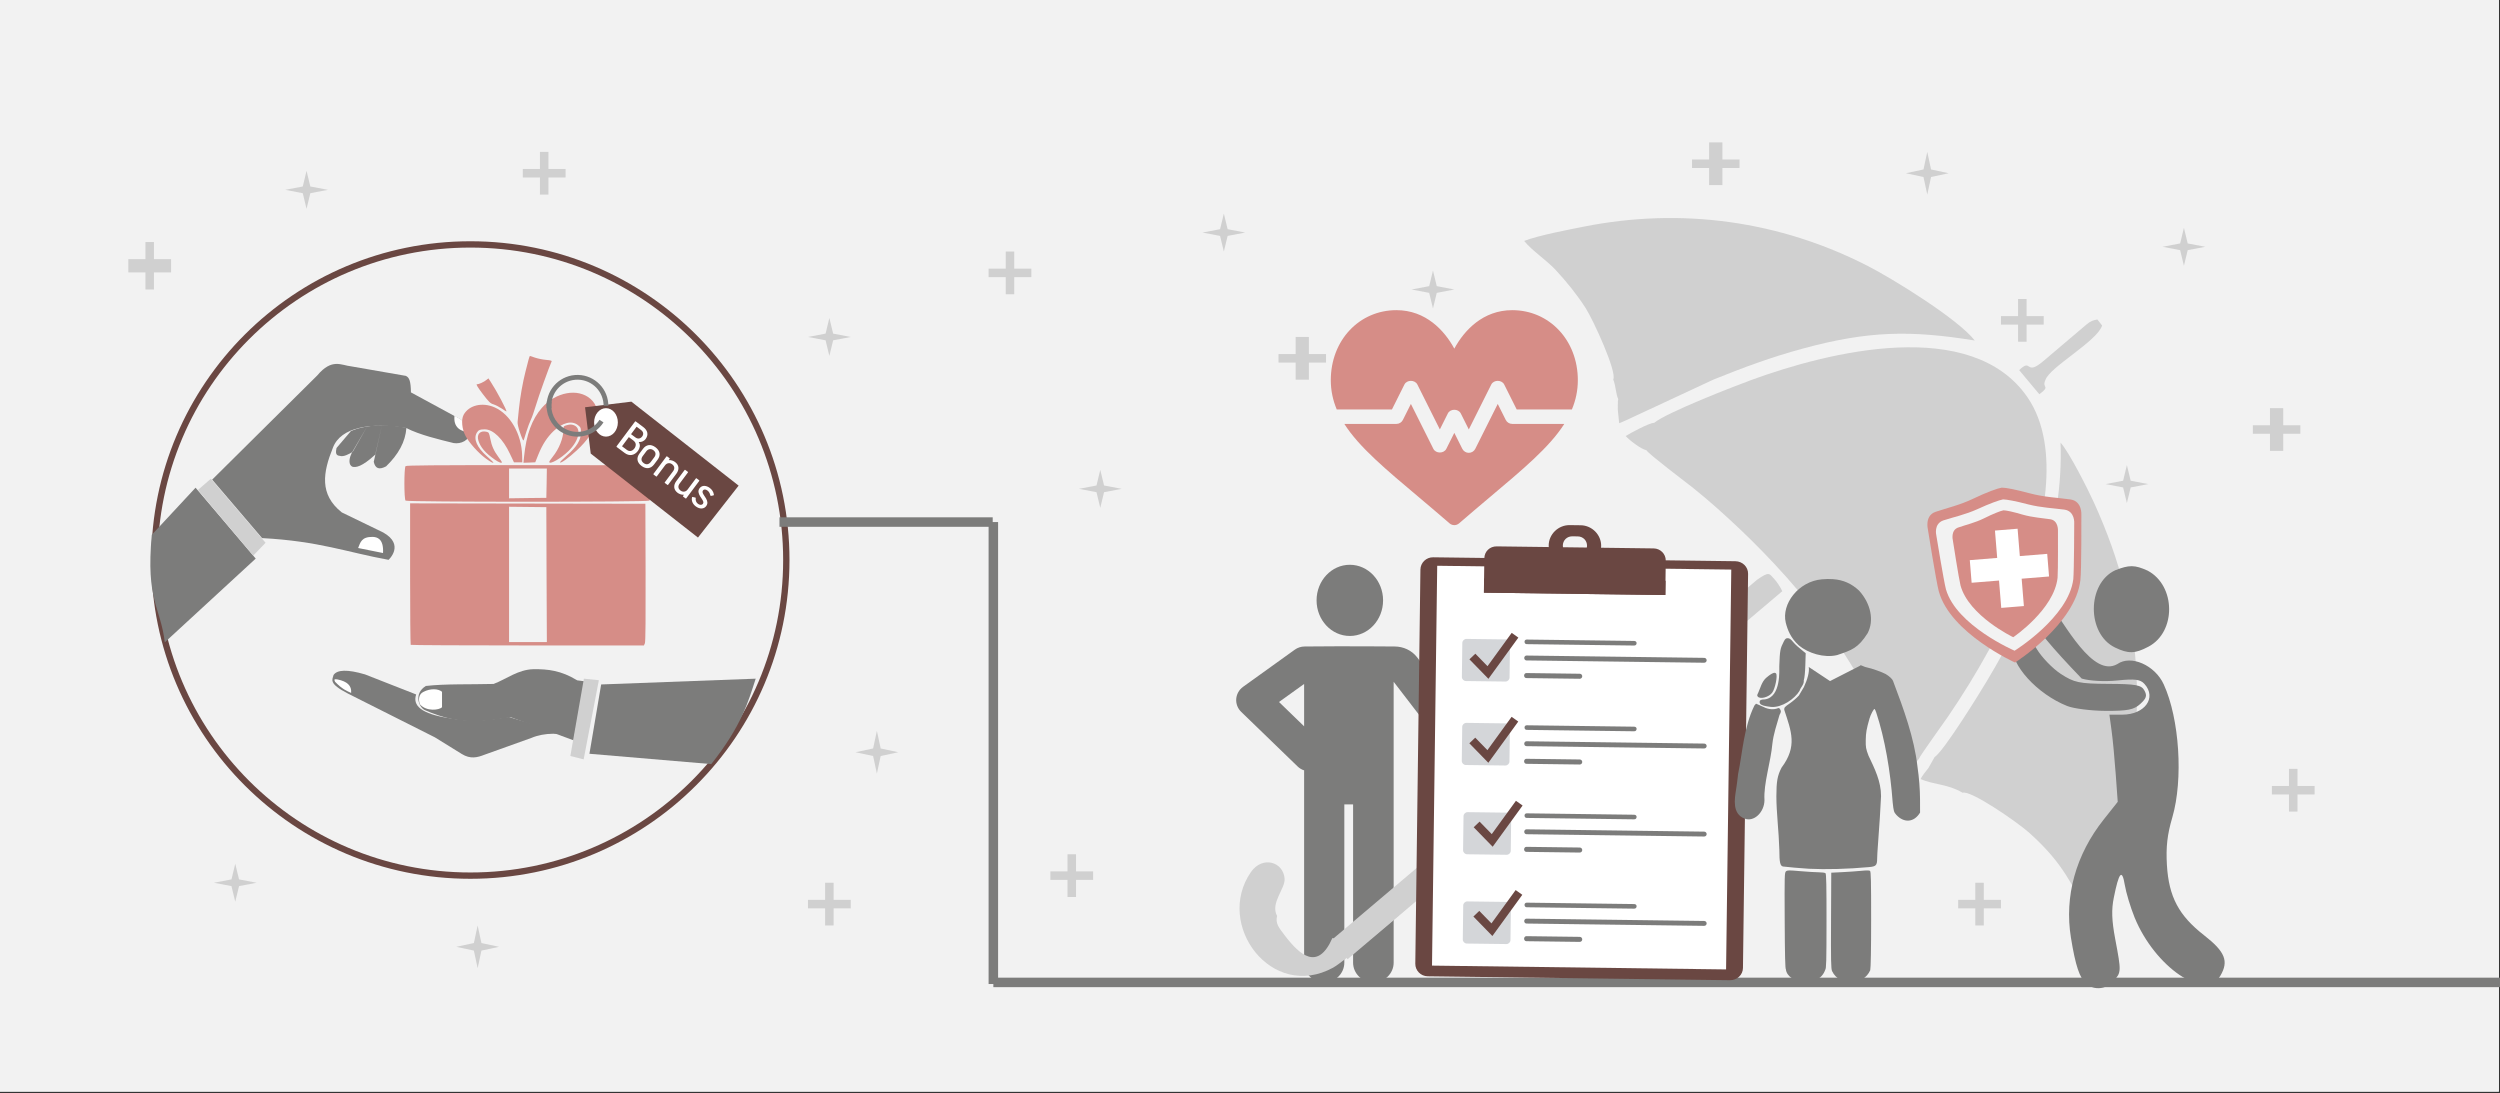 <svg width="526" height="230" xmlns="http://www.w3.org/2000/svg" xmlns:xlink="http://www.w3.org/1999/xlink" overflow="hidden"><rect width="100%" height="100%" fill="#333333" stroke="none"/><defs><clipPath id="clip0"><rect x="0" y="0" width="526" height="230"/></clipPath><clipPath id="clip1"><rect x="280" y="61" width="52" height="53"/></clipPath><clipPath id="clip2"><rect x="280" y="61" width="52" height="53"/></clipPath><clipPath id="clip3"><rect x="280" y="61" width="52" height="53"/></clipPath></defs><g clip-path="url(#clip0)"><rect x="0" y="0" width="525.239" height="229.667" fill="#FFFFFF" transform="scale(1.001 1)"/><rect x="0" y="0" width="525.239" height="229.667" fill="#F2F2F2" transform="scale(1.001 1)"/><path d="M0 3.599 3.599 3.599 3.599 0 5.388 0 5.388 3.599 8.987 3.599 8.987 5.388 5.388 5.388 5.388 8.987 3.599 8.987 3.599 5.388 0 5.388Z" fill="#D0D0D0" fill-rule="evenodd" transform="matrix(1.001 0 -0 1 110 31.954)"/><path d="M0 3.599 3.599 3.599 3.599 0 5.388 0 5.388 3.599 8.987 3.599 8.987 5.388 5.388 5.388 5.388 8.987 3.599 8.987 3.599 5.388 0 5.388Z" fill="#D0D0D0" fill-rule="evenodd" transform="matrix(1.001 0 -0 1 72 85.876)"/><path d="M0 3.599 3.599 3.599 3.599 0 5.388 0 5.388 3.599 8.987 3.599 8.987 5.388 5.388 5.388 5.388 8.987 3.599 8.987 3.599 5.388 0 5.388Z" fill="#D0D0D0" fill-rule="evenodd" transform="matrix(1.001 0 -0 1 208 52.923)"/><path d="M0 3.599 3.599 3.599 3.599 0 6.386 0 6.386 3.599 9.986 3.599 9.986 5.388 6.386 5.388 6.386 8.987 3.599 8.987 3.599 5.388 0 5.388Z" fill="#D0D0D0" fill-rule="evenodd" transform="matrix(1.001 0 -0 1 474 85.876)"/><path d="M0 3.994 3.699 3.288 4.493 0 5.288 3.288 8.987 3.994 5.288 4.7 4.493 7.988 3.699 4.7Z" fill="#D0D0D0" fill-rule="evenodd" transform="matrix(1.001 0 -0 1 170 66.903)"/><path d="M0 66.404C-1.69082e-14 29.73 29.73 0 66.404 0 103.078-1.69082e-14 132.808 29.73 132.808 66.404 132.808 103.078 103.078 132.808 66.404 132.808 29.73 132.808-2.53623e-14 103.078 0 66.404Z" stroke="#6A4742" stroke-width="1.331" stroke-miterlimit="8" fill="#F2F2F2" fill-rule="evenodd" transform="matrix(1.001 0 -0 1 32.5 51.425)"/><path d="M0-14.237C-2.894-13.406-6.349-13.246-9.243-14.484L-19.078-18.011C-20.517-18.579-22.005-18.973-23.828-17.836L-29.473-14.339-47.751-5.129C-51.925-2.987-50.997-2.2-50.773-1.224-50.006-0.102-47.895 0-44.169-1.093L-33.407-5.319C-34.19-7.621-32.415-9.413-26.338-10.331-21.317-11.279-17.655-10.623-13.929-10.055L-13.929-10.055" fill="#7C7C7B" fill-rule="evenodd" transform="matrix(1.001 8.75495e-08 8.74228e-08 -1 121 140.796)"/><path d="M0-2.543-1.547-2.35C-4.976-0.254-7.711 0.027-10.762-0.002-14.015-0.092-16.386-2.055-19.121-3.104-23.878-3.236-29.329-3.059-33.373-3.532-35.982-5.156-34.845-8.019-33.578-8.61-25.774-12.064-20.78-10.913-15.501-10.115L-2.288-14.978 0-2.543Z" fill="#7C7C7B" fill-rule="evenodd" transform="matrix(1.001 8.75495e-08 8.74228e-08 -1 123 140.796)"/><path d="M-5.991-16.272-3.146 0 0-0.322-3.193-16.975-5.991-16.272Z" fill="#D0D0D0" fill-rule="evenodd" transform="matrix(1.001 8.75495e-08 8.74228e-08 -1 126 142.793)"/><path d="M0-0.762 0-4.005C-0.543-4.612-3.261-4.993-4.653-3.385-4.993-2.454-4.908-1.255-3.923-0.79-2.428 0-0.764-0.099 0-0.762Z" fill="#FFFFFF" fill-rule="evenodd" transform="matrix(1.001 8.75495e-08 8.74228e-08 -1 93 144.79)"/><path d="M-0.119-2.922C0-1.52-0.909-0.576-2.981-0.162-3.994 0-3.547-0.398-3.502-0.649-1.997-2.214-1.073-2.568-0.119-2.996L-0.119-2.996" fill="#FFFFFF" fill-rule="evenodd" transform="matrix(1.001 8.75495e-08 8.74228e-08 -1 74 142.793)"/><path d="M-32.484-1.215-34.949-15.799-9.339-17.974C-2.919-9.829-1.599-4.915 0 0L-32.484-1.215Z" fill="#7C7C7B" fill-rule="evenodd" transform="matrix(1.001 8.75495e-08 8.74228e-08 -1 159 142.793)"/><path d="M15.15 7.112C13.066 9.232 10.151 10.26 6.62 10.456 5.037 10.097 4.574 9.363 5.269 8.042L11.541 3.393 6.504 7.096C2.683 7.21 1.621 6.508 1.197 5.872 0.849 5.138 1.544 4.045 3.57 3.393L9.109 1.501 3.319 3.556C2.49 3.425 1.1 3.148 0.675 2.398 0 1.729 0.637 1.191 1.254 0.718L5.886 0C9.379 1.142 12.757 3.964 15.15 7.112L15.15 7.112" fill="#7C7C7B" fill-rule="evenodd" transform="matrix(0.757 -0.654 0.654 0.757 69.387 94.534)"/><path d="M25.979 19.554 0 20.377C4.238 14.077 2.681 11.118 12.717 1.478L26.152 0C26.095 6.517 26.036 13.036 25.979 19.554Z" fill="#7C7C7B" fill-rule="evenodd" transform="matrix(0.757 -0.654 0.654 0.757 21.348 119.715)"/><path d="M3.734 17.717 3.827 0 0.224 0.016 0 18.06 3.734 17.717Z" fill="#D0D0D0" fill-rule="evenodd" transform="matrix(0.757 -0.654 0.654 0.757 41.464 103.229)"/><path d="M0.096 2.905 31.154 0.772C35.896 0 36.378 2.495 37.766 3.956L45.169 13.001C45.554 13.772 45.188 14.593 43.723 16.35L47.926 27.479C48.022 28.645 48.639 29.991 47.81 30.795 46.441 32.075 44.533 31.468 43.55 30.286 41.718 27.692 39.289 24.36 38.075 21.373 33.274 15.627 27.819 12.197 23.693 14.429 18.719 16.99 15.095 19.945 16.213 25.936L20.049 34.833C21.842 39.823 17.138 39.922 17.138 39.922 11.586 33.044 8.675 27.413 0 19.075L0.096 2.905Z" fill="#7C7C7B" fill-rule="evenodd" transform="matrix(0.757 -0.654 0.654 0.757 42.67 98.777)"/><path d="M1.812 0C0 1.639 0.547 3.376 1.963 4.753 3.19 4.31 2.397 2.704 2.321 1.491L1.812 0Z" fill="#FFFFFF" fill-rule="evenodd" transform="matrix(0.757 -0.654 0.654 0.757 94.262 88.652)"/><path d="M3.272 5.567C5.422 3.344 4.471 2.175 3.862 1.591 2.074 0 1.141 0.763 0 1.347L3.272 5.567Z" fill="#FFFFFF" fill-rule="evenodd" transform="matrix(0.757 -0.654 0.654 0.757 74.471 114.282)"/><path d="M0 0 11.163 16.159" fill="#7C7C7B" fill-rule="evenodd" transform="matrix(-0.757 0.654 -0.654 -0.757 87.953 82.92)"/><rect x="0" y="0" width="28.958" height="36.947" fill="#F2F2F2" transform="matrix(1.001 0 -0 1 97 97.858)"/><path d="M5.205 21.577C3.645 20.426 1.735 18.292 0.955 16.846 0.191 15.414 0 13.407 0.541 12.396 1.639 10.36 4.457 9.672 7.067 10.824 10.346 12.27 12.734 16.453 12.845 20.931L12.877 22.377 12.002 22.377 11.126 22.377 10.283 20.594C8.818 17.45 6.749 15.442 4.998 15.442 3.979 15.442 3.661 15.583 3.311 16.158 2.563 17.45 3.327 19.233 5.444 21.114 6.192 21.788 6.797 22.349 6.797 22.391 6.797 22.63 6.271 22.349 5.205 21.577ZM7.067 21.788C5.109 20.412 4.075 19.204 3.645 17.787 3.247 16.481 4.027 15.639 5.332 15.947 5.842 16.06 5.905 16.172 6.144 17.393 6.431 18.924 6.924 20.005 7.895 21.31 8.277 21.816 8.595 22.279 8.595 22.349 8.595 22.644 7.943 22.405 7.067 21.788ZM13.259 21.114C13.721 16.537 14.915 13.308 17 10.908 19.913 7.581 24.576 6.724 27.203 9.027 29.957 11.455 28.811 15.737 24.322 19.878 22.539 21.521 21.027 22.602 20.804 22.405 20.74 22.349 21.393 21.689 22.253 20.931 24.322 19.12 25.197 17.716 25.197 16.172 25.213 15.133 25.165 15.021 24.561 14.544 23.271 13.533 21.345 14.01 19.451 15.807 18.114 17.085 17.111 18.629 16.252 20.749L15.599 22.377 14.357 22.433 13.116 22.475 13.259 21.114ZM18.544 22.293C18.544 22.195 18.862 21.731 19.244 21.254 20.613 19.569 21.52 17.267 21.52 15.526 21.52 14.782 21.552 14.754 22.316 14.544 22.921 14.389 23.224 14.389 23.685 14.558 25.388 15.175 24.863 17.759 22.603 19.991 20.979 21.591 18.544 22.967 18.544 22.293ZM12.447 16.27C12.065 15.204 11.843 14.221 11.89 13.87 11.922 13.519 12.065 12.255 12.177 11.062 12.431 8.605 12.957 5.629 13.562 3.243 13.784 2.372 14.071 1.292 14.182 0.828 14.31 0.379 14.437 0 14.469 0 14.517 0 15.01 0.168 15.583 0.365 16.156 0.562 17.191 0.772 17.891 0.828 18.703 0.898 19.117 0.997 19.053 1.123 18.608 2.064 16.236 8.676 15.742 10.388 15.392 11.568 14.915 12.943 14.676 13.421 14.437 13.912 14.039 14.979 13.784 15.793 13.53 16.607 13.259 17.464 13.195 17.674 13.1 17.955 12.909 17.604 12.447 16.27ZM8.532 11.048C7.991 10.697 7.227 10.304 6.813 10.178 6.16 9.995 5.842 9.672 4.536 7.96 3.518 6.612 3.12 5.966 3.327 5.966 3.741 5.966 4.807 5.489 5.332 5.054L5.762 4.717 6.256 5.475C7.465 7.314 9.726 11.568 9.535 11.68 9.503 11.694 9.057 11.413 8.532 11.048Z" fill="#D68D87" fill-rule="evenodd" transform="matrix(1.001 0 -0 1 97 74.891)"/><path d="M1.411 37.816C1.348 37.759 1.284 31.029 1.284 22.867L1.284 8.047 26.002 8.09 50.736 8.133 50.783 22.581C50.815 31.702 50.767 37.186 50.641 37.472L50.434 37.945 26.002 37.945C12.541 37.945 1.49 37.888 1.411 37.816ZM29.966 23.039 29.918 8.849 26.002 8.806 22.086 8.763 22.086 22.996 22.086 37.229 26.05 37.229 30.029 37.229 29.966 23.039ZM0.333 7.474C0 7.174 0 0.515 0.333 0.215 0.507 0.043 6.469 0 25.954 0 45.44 0 51.401 0.043 51.576 0.215 51.925 0.515 51.925 7.174 51.576 7.474 51.243 7.789 0.682 7.789 0.333 7.474ZM29.982 3.795 30.029 0.716 26.065 0.716 22.086 0.716 22.086 3.852 22.086 6.988 26.002 6.93 29.918 6.887 29.982 3.795Z" fill="#D68D87" fill-rule="evenodd" transform="matrix(1.001 0 -0 1 85 97.858)"/><path d="M0 0 28.637 0 35.579 6.942 28.637 13.885 0 13.885Z" fill="#6A4742" fill-rule="evenodd" transform="matrix(-0.788 -0.617 0.616 -0.787 146.854 113.103)"/><path d="M0 2.996C-6.35645e-16 1.341 1.118 0 2.496 0 3.875 -7.62775e-16 4.993 1.341 4.993 2.996 4.993 4.65 3.875 5.991 2.496 5.991 1.118 5.991 -9.53468e-16 4.65 0 2.996Z" fill="#FFFFFF" fill-rule="evenodd" transform="matrix(1.001 0 -0 1 125 85.876)"/><path d="M0.02 6.477C-0.248 3.179 2.208 0.288 5.506 0.02 8.804-0.248 11.695 2.208 11.963 5.506 11.976 5.667 11.983 5.829 11.983 5.991" stroke="#7C7C7B" stroke-width="0.999" stroke-linejoin="round" stroke-miterlimit="10" fill="none" fill-rule="evenodd" transform="matrix(1.001 0 -0 1 115.5 79.385)"/><path d="M11.042 9.214C9.263 12.003 5.559 12.822 2.769 11.042 0.774 9.77-0.285 7.442 0.066 5.101" stroke="#7C7C7B" stroke-width="0.999" stroke-linejoin="round" stroke-miterlimit="10" fill="none" fill-rule="evenodd" transform="matrix(1.001 0 -0 1 115.5 79.385)"/><path d="M19.754 2.235C20.071 2.013 20.453 1.899 20.897 1.893 21.2 1.887 21.49 1.937 21.766 2.042 22.043 2.148 22.286 2.312 22.496 2.534 22.523 2.561 22.532 2.591 22.524 2.622 22.517 2.654 22.497 2.686 22.463 2.719L22.17 3.056C22.133 3.099 22.094 3.119 22.053 3.116 22.013 3.113 21.969 3.089 21.92 3.045 21.771 2.913 21.607 2.81 21.428 2.735 21.249 2.66 21.068 2.622 20.886 2.621 20.644 2.622 20.453 2.671 20.315 2.766 20.176 2.862 20.105 2.995 20.102 3.165 20.105 3.321 20.165 3.45 20.285 3.553 20.404 3.655 20.568 3.744 20.777 3.818 21.067 3.918 21.352 4.025 21.631 4.141 21.911 4.256 22.143 4.412 22.328 4.609 22.513 4.805 22.609 5.075 22.616 5.418 22.613 5.793 22.464 6.109 22.169 6.365 21.873 6.622 21.45 6.755 20.897 6.766 20.503 6.766 20.148 6.679 19.831 6.503 19.514 6.326 19.278 6.059 19.125 5.701 19.113 5.674 19.111 5.649 19.118 5.629 19.124 5.608 19.141 5.592 19.168 5.581L19.722 5.331C19.755 5.316 19.782 5.316 19.804 5.33 19.825 5.343 19.841 5.362 19.852 5.385 19.963 5.594 20.114 5.759 20.305 5.878 20.496 5.997 20.715 6.058 20.962 6.06 21.201 6.055 21.396 5.994 21.546 5.878 21.697 5.761 21.774 5.619 21.779 5.451 21.777 5.281 21.716 5.147 21.595 5.049 21.475 4.952 21.308 4.864 21.093 4.787 20.858 4.705 20.599 4.609 20.317 4.499 20.034 4.39 19.789 4.237 19.581 4.04 19.374 3.844 19.265 3.574 19.255 3.23 19.27 2.79 19.436 2.458 19.754 2.235ZM14.466 1.963C14.482 1.945 14.507 1.936 14.539 1.937L15.213 1.937C15.25 1.937 15.276 1.945 15.29 1.961 15.304 1.978 15.311 2.002 15.31 2.035L15.31 4.945C15.308 5.262 15.391 5.518 15.559 5.713 15.727 5.908 15.993 6.008 16.355 6.014 16.675 6.008 16.928 5.908 17.115 5.714 17.301 5.521 17.396 5.269 17.401 4.958L17.401 2.046C17.4 2.008 17.409 1.98 17.426 1.963 17.444 1.945 17.471 1.936 17.509 1.937L18.172 1.937C18.205 1.937 18.231 1.945 18.251 1.961 18.27 1.978 18.28 2.002 18.28 2.035L18.28 6.603C18.28 6.677 18.248 6.714 18.183 6.712L17.542 6.712C17.505 6.712 17.479 6.703 17.464 6.686 17.45 6.669 17.443 6.641 17.444 6.604L17.444 6.321 17.411 6.31C17.235 6.467 17.029 6.582 16.793 6.657 16.558 6.731 16.335 6.767 16.127 6.767 15.585 6.759 15.17 6.592 14.88 6.268 14.59 5.943 14.444 5.507 14.441 4.961L14.441 2.056 14.441 2.046C14.441 2.008 14.449 1.98 14.466 1.963ZM9.78 1.947 10.421 1.947C10.458 1.947 10.484 1.956 10.498 1.973 10.512 1.991 10.519 2.018 10.518 2.056L10.518 2.338 10.551 2.349C10.727 2.193 10.933 2.077 11.169 2.003 11.405 1.929 11.627 1.892 11.836 1.893 12.377 1.901 12.793 2.067 13.082 2.392 13.372 2.716 13.518 3.151 13.521 3.698L13.521 6.603C13.521 6.677 13.489 6.713 13.423 6.712L12.75 6.712C12.713 6.712 12.687 6.703 12.673 6.687 12.658 6.671 12.652 6.646 12.652 6.614L12.652 3.709C12.654 3.393 12.571 3.138 12.403 2.943 12.235 2.748 11.97 2.648 11.607 2.642 11.287 2.648 11.034 2.748 10.848 2.942 10.661 3.135 10.566 3.387 10.562 3.698L10.562 6.603C10.564 6.677 10.527 6.713 10.453 6.712L9.791 6.712C9.758 6.712 9.731 6.703 9.712 6.687 9.692 6.671 9.682 6.646 9.682 6.614L9.682 2.056C9.682 1.982 9.715 1.946 9.78 1.947ZM5.925 2.928C5.739 3.121 5.643 3.378 5.639 3.698L5.639 4.95C5.636 5.266 5.716 5.523 5.879 5.721 6.042 5.919 6.307 6.021 6.674 6.028 7.036 6.022 7.302 5.921 7.471 5.726 7.64 5.53 7.726 5.271 7.73 4.95L7.73 3.698C7.73 3.382 7.645 3.127 7.472 2.932 7.3 2.737 7.038 2.637 6.685 2.632 6.365 2.637 6.112 2.735 5.925 2.928ZM5.261 2.369C5.585 2.044 6.056 1.878 6.674 1.871 7.287 1.875 7.76 2.036 8.093 2.352 8.426 2.669 8.595 3.117 8.599 3.698L8.599 4.939C8.592 5.53 8.42 5.983 8.082 6.299 7.745 6.614 7.279 6.774 6.684 6.777 6.081 6.774 5.612 6.617 5.278 6.304 4.945 5.992 4.775 5.54 4.77 4.95L4.77 3.698C4.773 3.137 4.936 2.693 5.261 2.369ZM0.913 3.513 0.913 5.919 2.208 5.919C2.543 5.913 2.804 5.804 2.99 5.592 3.177 5.38 3.272 5.097 3.275 4.743 3.28 4.425 3.193 4.144 3.012 3.899 2.831 3.655 2.524 3.526 2.088 3.513ZM0.913 0.782 0.913 2.742 2.067 2.742C2.404 2.734 2.657 2.633 2.826 2.44 2.995 2.246 3.079 2.01 3.079 1.729 3.078 1.437 2.99 1.207 2.816 1.039 2.642 0.871 2.389 0.785 2.056 0.782ZM0.023 0.031C0.04 0.011 0.072 0 0.12 0L2.067 0C2.661 0.002 3.127 0.151 3.465 0.447 3.803 0.743 3.975 1.178 3.981 1.751 3.979 1.996 3.91 2.244 3.776 2.495 3.642 2.747 3.456 2.937 3.22 3.067L3.22 3.111C3.569 3.252 3.817 3.473 3.964 3.772 4.11 4.071 4.181 4.384 4.177 4.71L4.177 4.71C4.17 5.308 3.995 5.789 3.652 6.152 3.309 6.515 2.835 6.702 2.23 6.712L0.13 6.712C0.044 6.71 0 6.67 0 6.592L0 0.119C-0.001 0.081 0.007 0.052 0.023 0.031Z" fill="#FFFFFF" fill-rule="evenodd" transform="matrix(0.802 0.599 -0.598 0.801 133.678 88.606)"/><path d="M0 0 44.819 0" stroke="#7C7C7B" stroke-width="1.997" stroke-miterlimit="8" fill="none" fill-rule="evenodd" transform="matrix(1.001 0 -0 1 164 109.841)"/><path d="M0 3.599 3.599 3.599 3.599 0 5.388 0 5.388 3.599 8.987 3.599 8.987 5.388 5.388 5.388 5.388 8.987 3.599 8.987 3.599 5.388 0 5.388Z" fill="#D0D0D0" fill-rule="evenodd" transform="matrix(1.001 0 -0 1 421 62.909)"/><path d="M0 3.599 3.599 3.599 3.599 0 6.386 0 6.386 3.599 9.986 3.599 9.986 5.388 6.386 5.388 6.386 8.987 3.599 8.987 3.599 5.388 0 5.388Z" fill="#D0D0D0" fill-rule="evenodd" transform="matrix(1.001 0 -0 1 269 70.897)"/><path d="M0 3.599 3.599 3.599 3.599 0 6.386 0 6.386 3.599 9.986 3.599 9.986 5.388 6.386 5.388 6.386 8.987 3.599 8.987 3.599 5.388 0 5.388Z" fill="#D0D0D0" fill-rule="evenodd" transform="matrix(1.001 0 -0 1 356 29.957)"/><path d="M0 3.994 3.699 3.288 4.493 0 5.288 3.288 8.987 3.994 5.288 4.7 4.493 7.988 3.699 4.7Z" fill="#D0D0D0" fill-rule="evenodd" transform="matrix(1.001 0 -0 1 455 47.931)"/><path d="M0 3.994 3.699 3.288 4.493 0 5.288 3.288 8.987 3.994 5.288 4.7 4.493 7.988 3.699 4.7Z" fill="#D0D0D0" fill-rule="evenodd" transform="matrix(1.001 0 -0 1 443 97.858)"/><path d="M0 3.994 3.699 3.288 4.493 0 5.288 3.288 8.987 3.994 5.288 4.7 4.493 7.988 3.699 4.7Z" fill="#D0D0D0" fill-rule="evenodd" transform="matrix(1.001 0 -0 1 366 58.915)"/><path d="M0 4.493 3.699 3.699 4.493 0 5.288 3.699 8.987 4.493 5.288 5.288 4.493 8.987 3.699 5.288Z" fill="#D0D0D0" fill-rule="evenodd" transform="matrix(1.001 0 -0 1 401 31.954)"/><path d="M0 3.994 3.699 3.288 4.493 0 5.288 3.288 8.987 3.994 5.288 4.7 4.493 7.988 3.699 4.7Z" fill="#D0D0D0" fill-rule="evenodd" transform="matrix(1.001 0 -0 1 297 56.917)"/><path d="M0 3.994 3.699 3.288 4.493 0 5.288 3.288 8.987 3.994 5.288 4.7 4.493 7.988 3.699 4.7Z" fill="#D0D0D0" fill-rule="evenodd" transform="matrix(1.001 0 -0 1 253 44.935)"/><path d="M0 3.599 3.599 3.599 3.599 0 5.388 0 5.388 3.599 8.987 3.599 8.987 5.388 5.388 5.388 5.388 8.987 3.599 8.987 3.599 5.388 0 5.388Z" fill="#D0D0D0" fill-rule="evenodd" transform="matrix(1.001 0 -0 1 478 161.766)"/><path d="M0 0-0-97.196" stroke="#7C7C7B" stroke-width="1.997" stroke-miterlimit="8" fill="none" fill-rule="evenodd" transform="matrix(-1.001 -0 -0 1 209 207.037)"/><path d="M0 3.599 3.599 3.599 3.599 0 5.388 0 5.388 3.599 8.987 3.599 8.987 5.388 5.388 5.388 5.388 8.987 3.599 8.987 3.599 5.388 0 5.388Z" fill="#D0D0D0" fill-rule="evenodd" transform="matrix(1.001 0 -0 1 221 179.74)"/><path d="M0 3.994 3.699 3.288 4.493 0 5.288 3.288 8.987 3.994 5.288 4.7 4.493 7.988 3.699 4.7Z" fill="#D0D0D0" fill-rule="evenodd" transform="matrix(1.001 0 -0 1 227 98.857)"/><path d="M0 4.493 3.699 3.699 4.493 0 5.288 3.699 8.987 4.493 5.288 5.288 4.493 8.987 3.699 5.288Z" fill="#D0D0D0" fill-rule="evenodd" transform="matrix(1.001 0 -0 1 180 153.777)"/><path d="M0 3.599 3.599 3.599 3.599 0 5.388 0 5.388 3.599 8.987 3.599 8.987 5.388 5.388 5.388 5.388 8.987 3.599 8.987 3.599 5.388 0 5.388Z" fill="#D0D0D0" fill-rule="evenodd" transform="matrix(1.001 0 -0 1 412 185.731)"/><path d="M0 3.599 3.599 3.599 3.599 0 5.388 0 5.388 3.599 8.987 3.599 8.987 5.388 5.388 5.388 5.388 8.987 3.599 8.987 3.599 5.388 0 5.388Z" fill="#D0D0D0" fill-rule="evenodd" transform="matrix(1.001 0 -0 1 170 185.731)"/><path d="M0 3.994 3.699 3.288 4.493 0 5.288 3.288 8.987 3.994 5.288 4.7 4.493 7.988 3.699 4.7Z" fill="#D0D0D0" fill-rule="evenodd" transform="matrix(1.001 0 -0 1 45 181.737)"/><path d="M0 4.493 3.699 3.699 4.493 0 5.288 3.699 8.987 4.493 5.288 5.288 4.493 8.987 3.699 5.288Z" fill="#D0D0D0" fill-rule="evenodd" transform="matrix(1.001 0 -0 1 96 194.718)"/><path d="M0 3.599 3.599 3.599 3.599 0 5.388 0 5.388 3.599 8.987 3.599 8.987 6.386 5.388 6.386 5.388 9.986 3.599 9.986 3.599 6.386 0 6.386Z" fill="#D0D0D0" fill-rule="evenodd" transform="matrix(1.001 0 -0 1 27 50.926)"/><path d="M0 3.994 3.699 3.288 4.493 0 5.288 3.288 8.987 3.994 5.288 4.7 4.493 7.988 3.699 4.7Z" fill="#D0D0D0" fill-rule="evenodd" transform="matrix(1.001 0 -0 1 60 35.948)"/><path d="M0 0 316.805 0" stroke="#7C7C7B" stroke-width="1.997" stroke-miterlimit="8" fill="none" fill-rule="evenodd" transform="matrix(1.001 0 -0 1 209 206.7)"/><path d="M-56.841-13.247C-56.764-12.238-56.238-11.308-55.406-10.705L-44.54-2.892C-43.942-2.458-43.215-2.224-42.474-2.215-33.765-2.117-23.554-2.215-23.554-2.215-21.703-2.215-19.934-3.042-18.824-4.486L-15.137-9.289-6.356-1.308C-4.921 0-2.673-0.079-1.334-1.486 0-2.888-0.081-5.084-1.516-6.392L-13.186-16.999C-14.73-18.401-17.179-18.196-18.451-16.541L-23.75-9.64-23.75-68.731C-23.75-71.03-25.663-72.894-28.016-72.894-30.369-72.894-32.278-71.03-32.278-68.731L-32.278-35.433-34.119-35.433-34.119-68.731C-34.119-71.03-36.027-72.894-38.385-72.894-40.738-72.894-42.57-71.03-42.57-68.731L-42.57-28.279C-43.067-28.116-43.541-27.845-43.938-27.457L-55.798-15.967C-56.535-15.252-56.917-14.261-56.841-13.247ZM-42.57-19.009-42.57-10.098-47.85-13.892-42.57-19.009Z" fill="#7C7C7B" fill-rule="evenodd" transform="matrix(1.001 8.75495e-08 8.74228e-08 -1 317 133.806)"/><path d="M0-7.489C1.77981e-15-3.353-3.129 0-6.99 0-10.85 1.90694e-15-13.98-3.353-13.98-7.489-13.98-11.625-10.85-14.978-6.99-14.978-3.129-14.978 2.66971e-15-11.625 0-7.489Z" fill="#7C7C7B" fill-rule="evenodd" transform="matrix(1.001 8.75495e-08 8.74228e-08 -1 291 118.828)"/><g clip-path="url(#clip1)"><g clip-path="url(#clip2)"><g clip-path="url(#clip3)"><path d="M38.132 3.347C31.98 3.347 28.032 7.607 25.962 11.445 23.893 7.607 19.944 3.347 13.793 3.347 5.987 3.347 0 9.68 0 18.079 0 20.271 0.439 22.294 1.247 24.238L12.852 24.238 15.474 18.994C15.991 17.963 17.679 17.963 18.196 18.994L22.92 28.443 24.602 25.079C25.119 24.048 26.806 24.048 27.323 25.079L29.005 28.443 33.729 18.994C34.246 17.963 35.934 17.963 36.451 18.994L39.073 24.238 50.678 24.238C51.486 22.294 51.925 20.271 51.925 18.079 51.925 9.68 45.938 3.347 38.132 3.347Z" fill="#D68D87" transform="matrix(1.001 0 -0 1 280 61.91)"/><path d="M38.132 27.281C37.556 27.281 37.03 26.955 36.771 26.44L35.09 23.077 30.366 32.525C30.107 33.04 29.581 33.366 29.005 33.366 28.428 33.366 27.903 33.04 27.644 32.525L25.962 29.162 24.281 32.525C23.764 33.556 22.076 33.556 21.559 32.525L16.835 23.077 15.153 26.44C14.895 26.955 14.369 27.281 13.793 27.281L2.843 27.281C5.974 32.207 11.613 36.886 18.667 42.839 20.647 44.511 22.753 46.289 24.965 48.207 25.252 48.455 25.607 48.578 25.962 48.578 26.317 48.578 26.672 48.455 26.959 48.207 29.171 46.289 31.278 44.511 33.258 42.839 40.312 36.886 45.95 32.207 49.081 27.281L38.132 27.281Z" fill="#D68D87" transform="matrix(1.001 0 -0 1 280 61.91)"/></g></g></g><path d="M11.716 25.501C8.691 24.863 8.48 20.482 6.756 19.227 3.862 17.112 0 19.642 1.119 23.76 4.638 36.743 24.713 37.978 27.647 23.517 28.151 21.018 28.393 3.127 27.93 0.668L24.048 0C24.693 2.965 24.239 2.884 23.241 4.979 26.316 8.298 25.812 8.51 23.765 12.123 24.622 13.53 25.55 13.762 25.227 16.363 24.975 18.357 24.249 18.771 22.787 19.621 26.125 26.442 21.154 27.181 15.941 26.918 13.743 26.806 12.704 26.816 11.716 25.501Z" fill="#D0D0D0" fill-rule="evenodd" transform="matrix(0.646 0.763 -0.763 0.646 280.585 167.301)"/><path d="M0.01 120.218 5.266 120.529 5.266 0.649C4.251 0.389 3.035 0.234 2.09 0.286 0.633 0.364 0.301 0 0 3.168L0.01 120.218Z" fill="#D0D0D0" fill-rule="evenodd" transform="matrix(0.646 0.763 -0.763 0.646 372.088 119.945)"/><path d="M5.087 70.473C6.191 70.611 15.378 68.521 17.549 68.087 21.82 67.245 26.208 66.662 30.613 66.172 38.437 65.312 50.693 64.637 58.543 65.867 63.639 65.969 70.198 67.162 74.837 68.077 77.582 68.614 85.505 70.038 88.026 70.861L89.713 71.499C89.766 71.527 89.874 71.582 89.955 71.638L92.323 71.814 91.704 68.632C91.364 68.087 89.309 59.735 88.878 58.2 85.989 47.749 82.185 37.687 77.295 28.06 72.235 18.099 61.334 3.357 48.405 2.062 27.796 0 14.095 27.708 8.093 44.032 6.702 47.842 1.776 62.131 1.75 65.516 1.086 66.218 0.126 70.898 0 71.869 1.077 71.851 4.172 71.213 5.087 70.473Z" fill="#D0D0D0" fill-rule="evenodd" transform="matrix(0.646 0.763 -0.763 0.646 396.882 45.316)"/><path d="M33.387 63.127 34.292 65.565C34.498 66.434 34.66 67.662 35.009 68.346 37.716 67.007 39.58 64.577 42.905 63.459 43.587 61.741 55.158 58.655 58.304 58.212 69.05 56.687 72.77 59.015 77.278 58.923 75.477 53.796 68.234 41.555 64.99 37.222 59.657 30.127 54.557 24.814 48.041 19.807 37.169 11.447 27.337 6.652 14.161 2.892 11.526 2.134 2.68 0 0 0.111 14.233 11.336 22.022 26.117 28.206 44.169 29.228 47.144 33.656 60.715 33.387 63.127Z" fill="#D0D0D0" fill-rule="evenodd" transform="matrix(0.646 0.763 -0.763 0.646 433.623 93.058)"/><path d="M34.369 63.581C35.803 64.062 37.066 65.152 38.222 65.457 38.572 65.919 38.339 65.624 38.742 66.003 38.805 66.067 39.172 66.391 39.271 66.474 39.827 66.945 39.835 66.973 40.436 67.37L42.21 68.581 42.614 67.278 48.018 47.501C50.204 40.884 52.266 35.201 55.151 29.018 61.272 15.886 66.945 9.075 77.278 0.213 71.327 0 55.877 5.12 50.751 7.264 31.617 15.23 16.006 29.12 5.789 47.584 4.248 50.375 1.12 55.865 0 59.053 2.742 59.108 6.058 58.064 9.06 57.935 12.484 57.787 15.925 57.879 19.142 58.304 22.172 58.711 33.768 61.964 34.369 63.581Z" fill="#D0D0D0" fill-rule="evenodd" transform="matrix(0.646 0.763 -0.763 0.646 365.736 12.541)"/><path d="M2.082 2.516 2.091 14.305C2.109 19.448 0 15.605 0.256 19.448L6.873 19.494C7.067 16.384 6.255 18.389 5.417 16.588 3.9 14.212 6.238 2.933 4.367 0.065L2.761 0C2.294 0.77 2.082 1.318 2.082 2.516Z" fill="#D0D0D0" fill-rule="evenodd" transform="matrix(0.646 0.763 -0.763 0.646 439.509 65.113)"/><path d="M66.166 88.156C2.639 88.156 2.639 88.156 2.639 88.156 1.187 88.156 0 86.981 0 85.544 0 2.612 0 2.612 0 2.612 0 1.175 1.187 0 2.639 0 66.166 0 66.166 0 66.166 0 67.683 0 68.871 1.175 68.871 2.612 68.871 85.544 68.871 85.544 68.871 85.544 68.871 86.981 67.683 88.156 66.166 88.156" fill="#6A4742" fill-rule="evenodd" transform="matrix(1.001 0.013 -0.013 1 298.891 117.22)"/><rect x="0" y="0" width="61.81" height="84.126" fill="#FFFFFF" transform="matrix(1.001 0.013 -0.013 1 302.389 119.037)"/><path d="M9.165 8.864C0.857 8.864 0.857 8.864 0.857 8.864 0.396 8.864 0 8.473 0 8.016 0 0.847 0 0.847 0 0.847 0 0.391 0.396 0 0.857 0 9.165 0 9.165 0 9.165 0 9.627 0 10.022 0.391 10.022 0.847 10.022 8.016 10.022 8.016 10.022 8.016 10.022 8.473 9.627 8.864 9.165 8.864" fill="#D4D6D9" fill-rule="evenodd" transform="matrix(1.001 0.013 -0.013 1 307.663 152.081)"/><path d="M8.923 0.112 3.93 7.188 1.339 4.594 0.113 5.794 4.158 9.842 10.335 1.089Z" fill="#6A4742" fill-rule="evenodd" transform="matrix(1.001 0.013 -0.013 1 309.111 150.592)"/><path d="M9.165 8.864C0.857 8.864 0.857 8.864 0.857 8.864 0.396 8.864 0 8.473 0 8.016 0 0.847 0 0.847 0 0.847 0 0.391 0.396 0 0.857 0 9.165 0 9.165 0 9.165 0 9.627 0 10.022 0.391 10.022 0.847 10.022 8.016 10.022 8.016 10.022 8.016 10.022 8.473 9.627 8.864 9.165 8.864" fill="#D4D6D9" fill-rule="evenodd" transform="matrix(1.001 0.013 -0.013 1 307.936 170.864)"/><path d="M8.923 0.112 3.93 7.188 1.339 4.594 0.113 5.794 4.158 9.842 10.335 1.089Z" fill="#6A4742" fill-rule="evenodd" transform="matrix(1.001 0.013 -0.013 1 310.024 168.258)"/><path d="M9.165 8.864C0.857 8.864 0.857 8.864 0.857 8.864 0.396 8.864 0 8.473 0 8.016 0 0.847 0 0.847 0 0.847 0 0.391 0.396 0 0.857 0 9.165 0 9.165 0 9.165 0 9.627 0 10.022 0.391 10.022 0.847 10.022 8.016 10.022 8.016 10.022 8.016 10.022 8.473 9.627 8.864 9.165 8.864" fill="#D4D6D9" fill-rule="evenodd" transform="matrix(1.001 0.013 -0.013 1 307.874 189.647)"/><path d="M8.923 0.112 3.93 7.188 1.339 4.594 0.113 5.794 4.158 9.842 10.335 1.089Z" fill="#6A4742" fill-rule="evenodd" transform="matrix(1.001 0.013 -0.013 1 309.962 187.041)"/><path d="M6.077 6.336C4.954 6.336 4.954 6.336 4.954 6.336 3.831 6.336 2.972 5.421 2.972 4.311 2.972 3.201 3.831 2.351 4.954 2.351 6.077 2.351 6.077 2.351 6.077 2.351 7.199 2.351 8.058 3.201 8.058 4.311 8.058 5.421 7.199 6.336 6.077 6.336M6.671 0C4.359 0 4.359 0 4.359 0 1.981 0 0 1.96 0 4.311 0 6.728 1.981 8.622 4.359 8.622 6.671 8.622 6.671 8.622 6.671 8.622 9.049 8.622 11.03 6.728 11.03 4.311 11.03 1.96 9.049 0 6.671 0" fill="#6A4742" fill-rule="evenodd" transform="matrix(1.001 0.013 -0.013 1 325.901 110.427)"/><path d="M38.133 9.772C0 9.772 0 9.772 0 9.772 0 2.541 0 2.541 0 2.541 0 1.107 1.122 0 2.573 0 35.56 0 35.56 0 35.56 0 36.945 0 38.133 1.107 38.133 2.541L38.133 9.772Z" fill="#6A4742" fill-rule="evenodd" transform="matrix(1.001 0.013 -0.013 1 312.337 114.923)"/><rect x="0" y="0" width="38.133" height="2.995" fill="#6A4742" transform="matrix(1.001 0.013 -0.013 1 312.263 121.704)"/><path d="M9.165 8.864C0.857 8.864 0.857 8.864 0.857 8.864 0.396 8.864 0 8.473 0 8.016 0 0.847 0 0.847 0 0.847 0 0.391 0.396 0 0.857 0 9.165 0 9.165 0 9.165 0 9.627 0 10.022 0.391 10.022 0.847 10.022 8.016 10.022 8.016 10.022 8.016 10.022 8.473 9.627 8.864 9.165 8.864" fill="#D4D6D9" fill-rule="evenodd" transform="matrix(1.001 0.013 -0.013 1 307.683 134.415)"/><path d="M23.03 0.968C0.462 0.968 0.462 0.968 0.462 0.968 0.198 0.968 0 0.775 0 0.452 0 0.194 0.198 0 0.462 0 23.03 0 23.03 0 23.03 0 23.36 0 23.558 0.194 23.558 0.452 23.558 0.775 23.36 0.968 23.03 0.968" fill="#7C7C7B" fill-rule="evenodd" transform="matrix(1.001 0.013 -0.013 1 320.766 134.555)"/><path d="M37.819 1.029C0.462 1.029 0.462 1.029 0.462 1.029 0.198 1.029 0 0.771 0 0.514 0 0.257 0.198 0 0.462 0 37.819 0 37.819 0 37.819 0 38.148 0 38.346 0.257 38.346 0.514 38.346 0.771 38.148 1.029 37.819 1.029" fill="#7C7C7B" fill-rule="evenodd" transform="matrix(1.001 0.013 -0.013 1 320.703 137.92)"/><path d="M11.694 1.059C0.462 1.059 0.462 1.059 0.462 1.059 0.198 1.059 0 0.794 0 0.529 0 0.265 0.198 0 0.462 0 11.694 0 11.694 0 11.694 0 12.024 0 12.222 0.265 12.222 0.529 12.222 0.794 12.024 1.059 11.694 1.059" fill="#7C7C7B" fill-rule="evenodd" transform="matrix(1.001 0.013 -0.013 1 320.676 141.604)"/><path d="M8.923 0.112 3.93 7.188 1.339 4.594 0.113 5.794 4.158 9.842 10.335 1.089Z" fill="#6A4742" fill-rule="evenodd" transform="matrix(1.001 0.013 -0.013 1 309.13 132.926)"/><path d="M23.03 0.968C0.462 0.968 0.462 0.968 0.462 0.968 0.198 0.968 0 0.775 0 0.452 0 0.194 0.198 0 0.462 0 23.03 0 23.03 0 23.03 0 23.36 0 23.558 0.194 23.558 0.452 23.558 0.775 23.36 0.968 23.03 0.968" fill="#7C7C7B" fill-rule="evenodd" transform="matrix(1.001 0.013 -0.013 1 320.766 152.593)"/><path d="M37.819 1.029C0.462 1.029 0.462 1.029 0.462 1.029 0.198 1.029 0 0.771 0 0.514 0 0.257 0.198 0 0.462 0 37.819 0 37.819 0 37.819 0 38.148 0 38.346 0.257 38.346 0.514 38.346 0.771 38.148 1.029 37.819 1.029" fill="#7C7C7B" fill-rule="evenodd" transform="matrix(1.001 0.013 -0.013 1 320.703 155.957)"/><path d="M11.694 1.059C0.462 1.059 0.462 1.059 0.462 1.059 0.198 1.059 0 0.794 0 0.529 0 0.265 0.198 0 0.462 0 11.694 0 11.694 0 11.694 0 12.024 0 12.222 0.265 12.222 0.529 12.222 0.794 12.024 1.059 11.694 1.059" fill="#7C7C7B" fill-rule="evenodd" transform="matrix(1.001 0.013 -0.013 1 320.676 159.642)"/><path d="M23.03 0.968C0.462 0.968 0.462 0.968 0.462 0.968 0.198 0.968 0 0.775 0 0.452 0 0.194 0.198 0 0.462 0 23.03 0 23.03 0 23.03 0 23.36 0 23.558 0.194 23.558 0.452 23.558 0.775 23.36 0.968 23.03 0.968" fill="#7C7C7B" fill-rule="evenodd" transform="matrix(1.001 0.013 -0.013 1 320.766 171.119)"/><path d="M37.819 1.029C0.462 1.029 0.462 1.029 0.462 1.029 0.198 1.029 0 0.771 0 0.514 0 0.257 0.198 0 0.462 0 37.819 0 37.819 0 37.819 0 38.148 0 38.346 0.257 38.346 0.514 38.346 0.771 38.148 1.029 37.819 1.029" fill="#7C7C7B" fill-rule="evenodd" transform="matrix(1.001 0.013 -0.013 1 320.703 174.484)"/><path d="M11.694 1.059C0.462 1.059 0.462 1.059 0.462 1.059 0.198 1.059 0 0.794 0 0.529 0 0.265 0.198 0 0.462 0 11.694 0 11.694 0 11.694 0 12.024 0 12.222 0.265 12.222 0.529 12.222 0.794 12.024 1.059 11.694 1.059" fill="#7C7C7B" fill-rule="evenodd" transform="matrix(1.001 0.013 -0.013 1 320.676 178.168)"/><path d="M23.03 0.968C0.462 0.968 0.462 0.968 0.462 0.968 0.198 0.968 0 0.775 0 0.452 0 0.194 0.198 0 0.462 0 23.03 0 23.03 0 23.03 0 23.36 0 23.558 0.194 23.558 0.452 23.558 0.775 23.36 0.968 23.03 0.968" fill="#7C7C7B" fill-rule="evenodd" transform="matrix(1.001 0.013 -0.013 1 320.766 189.914)"/><path d="M37.819 1.029C0.462 1.029 0.462 1.029 0.462 1.029 0.198 1.029 0 0.771 0 0.514 0 0.257 0.198 0 0.462 0 37.819 0 37.819 0 37.819 0 38.148 0 38.346 0.257 38.346 0.514 38.346 0.771 38.148 1.029 37.819 1.029" fill="#7C7C7B" fill-rule="evenodd" transform="matrix(1.001 0.013 -0.013 1 320.703 193.279)"/><path d="M11.694 1.059C0.462 1.059 0.462 1.059 0.462 1.059 0.198 1.059 0 0.794 0 0.529 0 0.265 0.198 0 0.462 0 11.694 0 11.694 0 11.694 0 12.024 0 12.222 0.265 12.222 0.529 12.222 0.794 12.024 1.059 11.694 1.059" fill="#7C7C7B" fill-rule="evenodd" transform="matrix(1.001 0.013 -0.013 1 320.676 196.963)"/><path d="M15.96 88.171C14.532 86.959 13.675 84.395 12.711 78.454 11.3 69.789 13.728 60.986 19.619 53.574L22.547 49.878 22.119 43.976C21.887 40.717 21.494 36.604 21.244 34.815L20.798 31.536 23.493 31.536C28.224 31.536 30.795 27.999 28.171 25.078 27.296 24.104 26.153 23.965 22.476 24.343 19.78 24.621 16.674 24.442 14.978 23.945 2.178 10.611 1.821 8.227 7.605 7.174 11.55 12.718 17.37 23.846 22.476 20.885 25.314 18.898 30.384 21.124 32.223 25.177 35.526 32.391 36.347 45.168 34.026 53.137 32.955 56.793 32.669 59.337 32.884 63.172 33.294 69.869 35.365 73.784 40.703 77.957 45.13 81.414 45.933 83.401 44.112 86.482 40.935 91.867 30.331 84.634 26.082 74.181 25.225 72.055 24.297 68.975 24.029 67.345 23.458 63.888 22.797 64.662 21.726 70.028 21.208 72.571 21.28 74.817 22.029 78.791 23.315 85.607 23.315 85.766 21.655 87.594 20.102 89.343 17.638 89.582 15.96 88.171ZM11.907 29.708C5.588 27.184 0 21.024 0.411 17.03 0.768 13.632 3.303 13.97 5.534 17.726 6.57 19.454 8.837 21.819 10.568 22.952 13.407 24.8 14.425 25.018 20.566 25.058 26.35 25.078 27.528 25.297 28.153 26.449 28.76 27.542 28.581 28.099 27.278 29.291 25.957 30.503 24.6 30.761 20.03 30.741 16.942 30.722 13.282 30.265 11.907 29.708ZM21.976 17.408C16.013 14.526 16.049 3.935 22.029 1.153 24.957 0 26.1 0 28.831 1.232 34.776 4.372 34.883 14.129 29.01 17.229 26.171 18.739 24.779 18.759 21.976 17.408Z" fill="#7C7C7B" fill-rule="evenodd" transform="matrix(1.001 0 -0 1 423 118.828)"/><path d="M16.635 0C16.602 0 16.602 0 16.602 0 16.602 0 16.602 0 16.602 0 15.728 0.067 13.409 0.702 10.519 1.804 7.595 2.94 4.738 3.341 2.352 3.943 0 4.544 0.437 7.385 0.437 7.385 0.437 7.385 1.311 18.812 1.68 20.683 3.394 29.672 16.433 36.889 16.433 36.889 16.433 36.889 16.433 36.889 16.433 36.889 16.433 36.889 29.742 29.872 31.523 20.717 31.926 18.812 32.833 7.117 32.833 7.117 32.833 7.117 33.304 4.21 30.817 3.642 28.33 3.074 25.406 2.74 22.415 1.671 19.492 0.635 17.543 0.067 16.669 0 16.669 0 16.669 0 16.669 0L16.635 0ZM21.34 4.177C23.625 5.012 25.843 5.413 27.792 5.814 27.792 5.814 29.54 6.215 29.842 6.282 29.842 6.282 29.91 6.282 29.91 6.783 29.91 6.85 29.876 6.85 29.876 6.95 29.54 11.394 28.868 18.946 28.633 20.249 27.86 24.192 24.264 27.834 21.407 30.173 19.525 31.743 17.677 32.946 16.433 33.715 15.257 32.946 13.443 31.71 11.594 30.173 8.771 27.767 5.243 24.125 4.47 20.215 4.234 18.946 3.596 11.528 3.26 7.151 3.26 7.084 3.26 7.084 3.26 6.984 3.226 6.816 3.26 6.616 3.293 6.449 3.898 6.315 4.57 6.148 5.31 6.015 7.192 5.614 9.343 5.146 11.594 4.277 14.115 3.308 15.896 2.84 16.635 2.707 17.106 2.807 18.349 3.108 21.34 4.177Z" fill="#D68D87" fill-rule="evenodd" transform="matrix(0.998 -0.081 0.081 0.997 404.576 103.95)"/><path d="M15.008 0C14.964 0 14.964 0 14.964 0 14.964 0 14.964 0 14.964 0 14.169 0.08 12.095 0.638 9.49 1.594 6.842 2.55 4.282 2.869 2.119 3.387 0 3.945 0.397 6.375 0.397 6.375 0.397 6.375 1.192 16.257 1.501 17.891 3.09 25.7 14.831 31.916 14.831 31.916 14.831 31.916 14.831 31.916 14.831 31.916 14.831 31.916 26.705 25.82 28.339 17.93 28.648 16.257 29.486 6.216 29.486 6.216 29.486 6.216 29.884 3.706 27.677 3.188 25.47 2.709 22.865 2.391 20.172 1.474 17.568 0.558 15.803 0.08 15.008 0 15.008 0 15.008 0 15.008 0Z" fill="#F2F2F2" fill-rule="evenodd" transform="matrix(0.998 -0.081 0.081 0.997 406.485 106.29)"/><path d="M11.444 0C11.41 0 11.41 0 11.41 0 11.41 0 11.41 0 11.41 0 10.804 0.067 9.222 0.535 7.237 1.337 5.217 2.139 3.265 2.406 1.616 2.841 0 3.309 0.303 5.347 0.303 5.347 0.303 5.347 0.909 13.636 1.144 15.006 2.356 21.557 11.309 26.77 11.309 26.77 11.309 26.77 11.309 26.77 11.309 26.77 11.309 26.77 20.363 21.657 21.609 15.04 21.844 13.636 22.484 5.214 22.484 5.214 22.484 5.214 22.787 3.108 21.104 2.674 19.421 2.273 17.435 2.005 15.382 1.237 13.396 0.468 12.05 0.067 11.444 0 11.444 0 11.444 0 11.444 0Z" fill="#D68D87" fill-rule="evenodd" transform="matrix(0.998 -0.081 0.081 0.997 410.132 108.297)"/><path d="M0 5.774 5.774 5.774 5.774 0 10.547 0 10.547 5.774 16.32 5.774 16.32 10.547 10.547 10.547 10.547 16.32 5.774 16.32 5.774 10.547 0 10.547Z" fill="#FFFFFF" fill-rule="evenodd" transform="matrix(0.998 -0.081 0.081 0.997 413.977 112.098)"/><path d="M27.867 61.316C28.166 61.318 28.341 61.351 28.426 61.413 28.617 61.555 28.662 63.513 28.659 71.59 28.659 77.87 28.585 81.86 28.468 82.315 27.046 85.57 22.047 85.826 20.444 82.494 20.225 82.005 20.191 80.316 20.23 71.852L20.277 61.791 22.621 61.675C23.91 61.611 25.691 61.486 26.577 61.398 27.149 61.341 27.569 61.313 27.867 61.316ZM11.465 61.314C11.874 61.31 12.555 61.363 13.793 61.47 15.276 61.599 17.021 61.705 17.671 61.707 18.344 61.709 18.945 61.793 19.069 61.903 19.232 62.05 19.284 64.507 19.279 72.004 19.273 80.461 19.235 81.958 19.009 82.225 17.617 86.269 11.031 85.107 10.741 82.12 10.595 82.037 10.524 79.159 10.489 71.886 10.443 62.277 10.456 61.753 10.768 61.502 10.918 61.38 11.056 61.319 11.465 61.314ZM4.463 26.23 5.156 26.528C5.537 26.692 5.97 26.889 6.119 26.964 7.066 27.447 8.187 27.534 9.046 27.194 9.279 27.101 9.411 27.176 9.572 27.491 9.754 27.847 9.727 28.02 9.396 28.611 8.826 30.569 8.128 32.663 7.91 34.587 7.548 38.628 6.025 43.008 6.239 46.522 6.22 49.066 4.026 51.19 2.061 50.408-0.625 49.404-0.012 46.112 0.251 44.436 0.396 43.534 0.596 41.999 0.696 41.026 1.647 36.415 1.87 31.255 4.119 26.625ZM8.392 19.735C8.513 19.741 8.607 19.79 8.676 19.881 9.034 20.349 8.481 23.088 7.861 23.916 7.161 24.851 5.395 25.346 4.85 24.759L4.85 24.759C4.659 24.555 4.671 24.41 4.918 23.949 5.395 22.885 5.664 21.645 6.57 20.813 7.432 20.069 8.03 19.713 8.392 19.735ZM26.468 18.13 26.523 18.151 26.552 18.137 26.552 18.163 26.875 18.291C27.114 18.427 27.595 18.587 27.942 18.647 28.703 18.778 31.09 19.632 31.716 19.998 32.471 20.438 33.124 21.046 33.254 21.427 35.478 27.302 37.736 33.499 38.4 39.496 38.734 41.768 38.924 44.24 38.934 46.293L38.944 49.147C37.625 51.317 35.505 51.308 33.964 49.637 33.444 49.059 33.388 48.87 33.188 47.032 32.717 40.496 31.547 33.58 29.732 28.099 29.605 27.719 29.451 27.379 29.388 27.345 29.225 27.255 28.557 28.506 28.316 29.355 27.685 31.571 27.552 32.328 27.526 33.862 27.499 35.393 27.554 35.704 28.103 37.162 29.41 39.924 30.752 42.594 30.74 45.694 30.711 46.928 30.331 52.925 30.102 55.763 30.005 56.963 29.925 58.339 29.923 58.821 29.916 60.245 29.692 60.483 28.208 60.616 23.689 61.023 19.188 61.146 15.588 60.962L15.588 60.962C14.387 60.901 10.639 60.577 10.15 60.492 9.537 60.386 9.366 59.618 9.365 56.978 9.256 53.141 8.742 49.085 8.74 45.694 8.746 42.563 8.963 41.36 9.827 39.693 13.185 35.196 11.896 32.099 10.397 27.53 10.361 27.05 10.472 26.919 11.53 26.191 12.175 25.747 13.027 25.016 13.424 24.565L13.465 24.53 14.513 22.762C15.267 21.178 15.737 19.48 15.54 18.504L20.019 21.475 26.283 18.274ZM11.079 12.453C11.517 12.453 11.72 12.597 12.341 13.344 12.7 13.776 13.537 14.533 14.433 15.235L14.902 15.602 14.829 18.092C14.784 19.627 14.656 20.872 14.496 21.337 14.609 22.201 13.792 22.836 13.611 23.533 12.569 25.236 9.918 27.077 7.664 26.92 7.558 26.909 7.147 26.851 6.75 26.791 5.71 26.633 5.217 26.349 5.217 25.906 5.217 25.488 5.517 25.331 6.31 25.331 9.787 24.853 9.325 19.037 9.353 18.328 9.48 14.948 9.535 14.649 10.305 13.137 10.572 12.613 10.753 12.453 11.079 12.453ZM20.651 0.033C22.833 0.195 24.525 0.96 26.11 2.43 28.633 5.203 29.307 8.766 27.923 11.401 25.935 14.525 24.63 14.959 21.487 16.014 18.759 16.655 15.455 15.625 13.476 13.983 11.722 12.384 11.09 10.68 10.713 9.178 9.771 5.261 13.377 0.5 18.293 0.068 19.143-0.008 19.924-0.021 20.651 0.033Z" fill="#7C7C7B" fill-rule="evenodd" transform="matrix(1.001 0 -0 1 365 121.823)"/></g></svg>